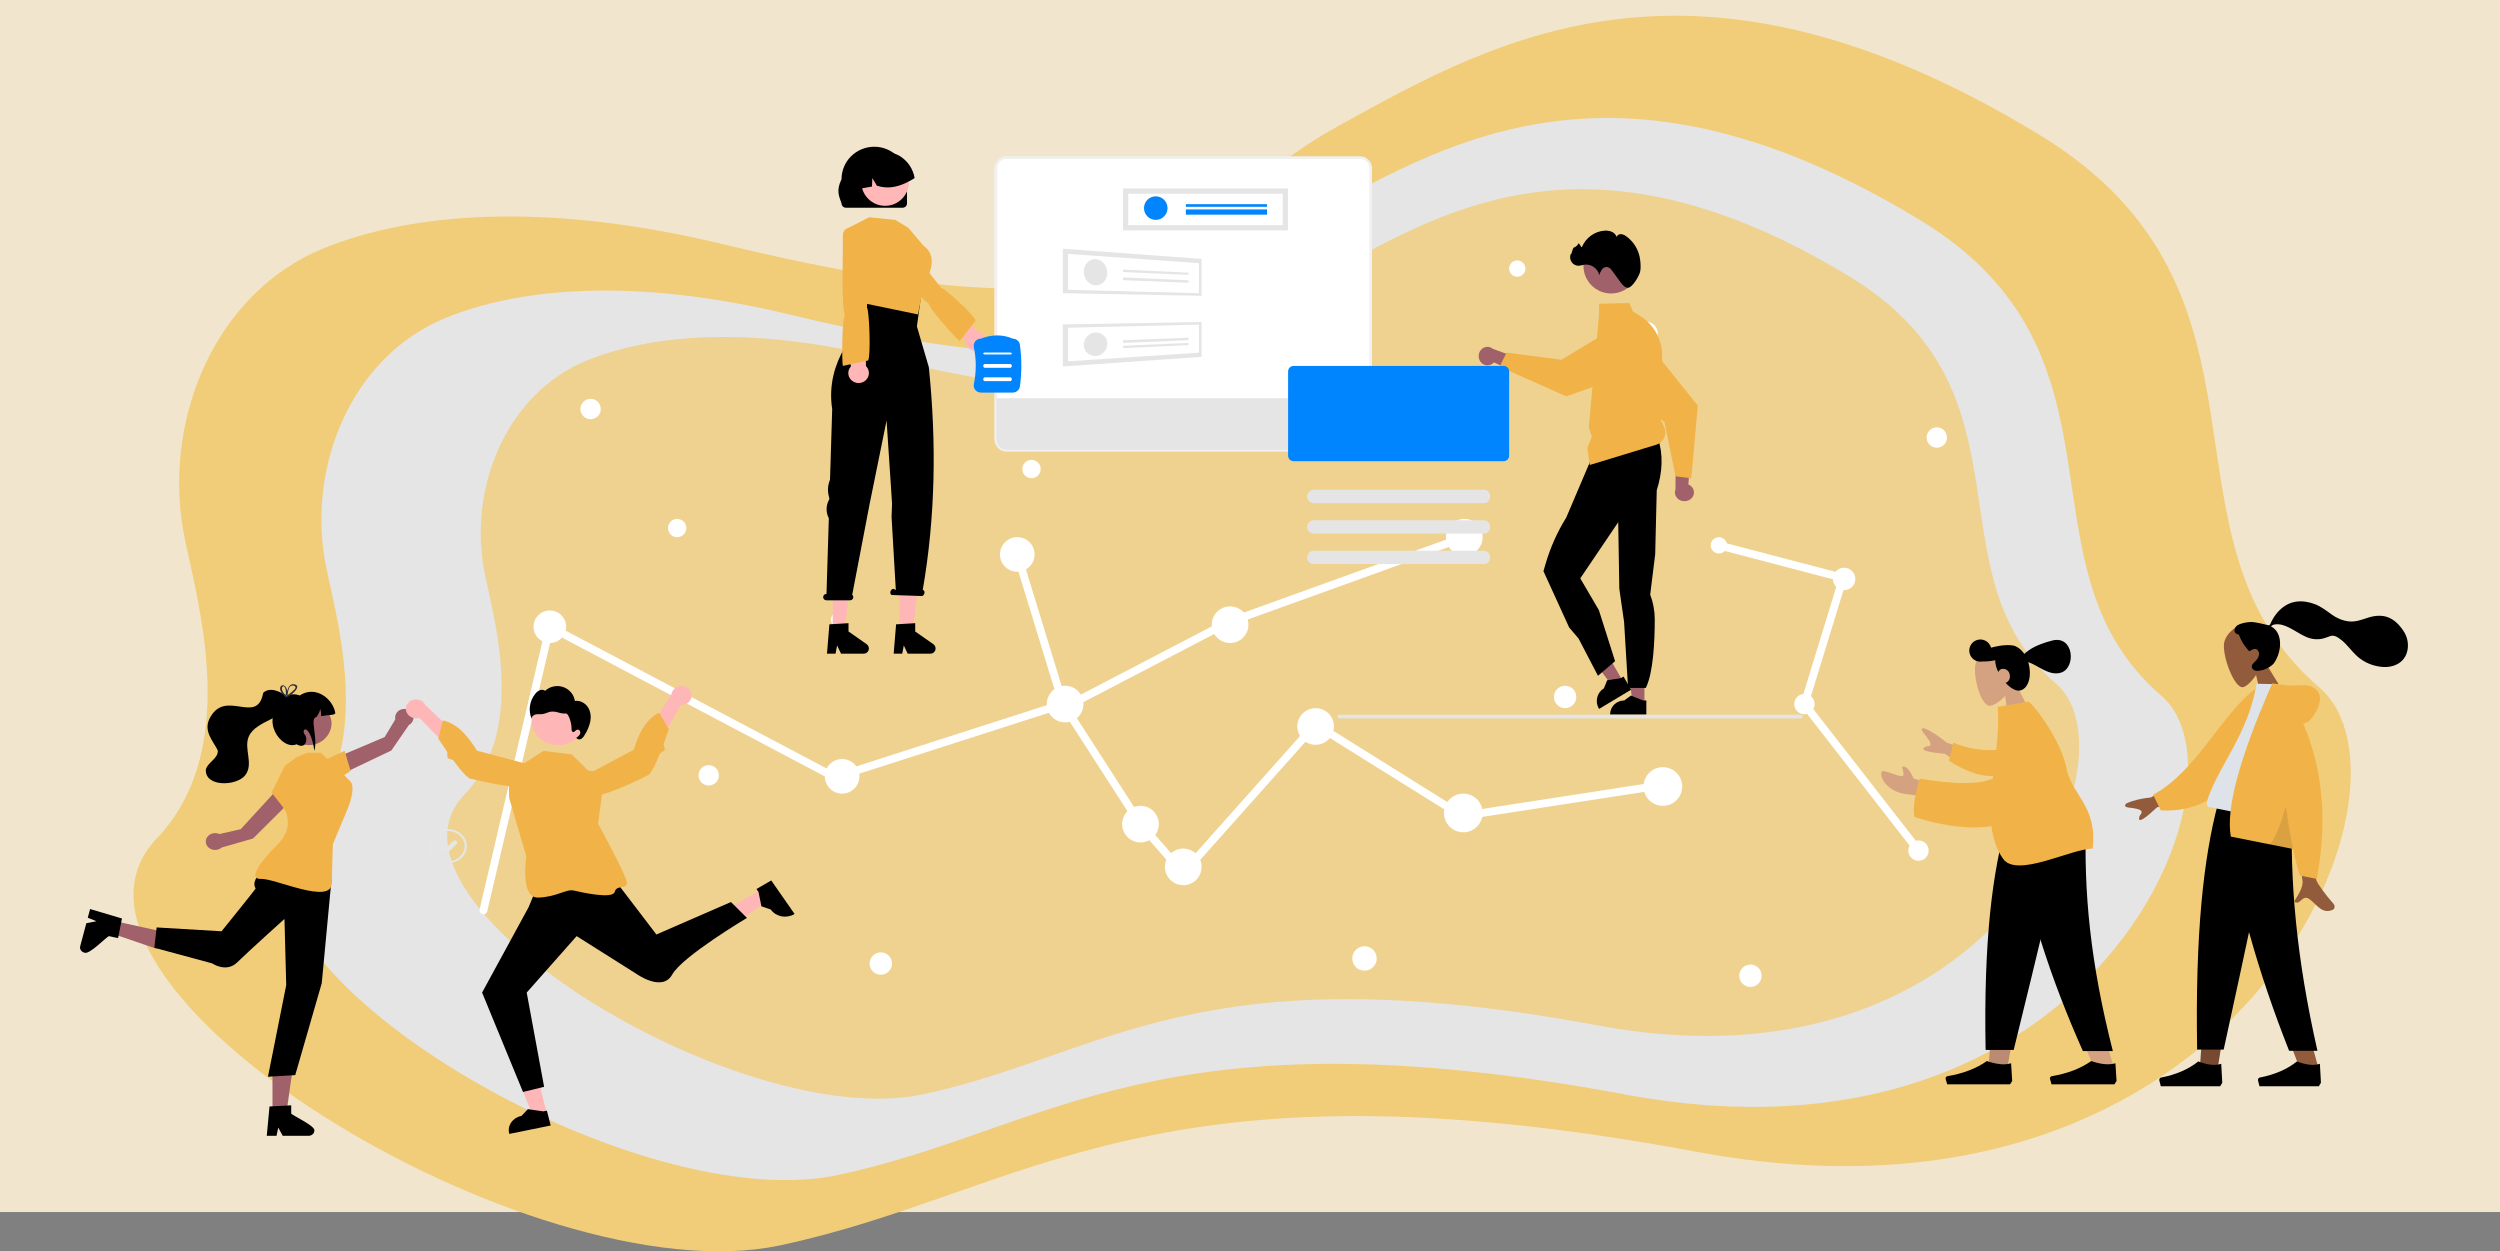 <svg width="955" height="478" viewBox="0 0 955 478" fill="none" xmlns="http://www.w3.org/2000/svg">
<rect x="0" y="0" width="955" height="478" fill="#808080" stroke="none"/>
<rect width="955" height="463" fill="#F1E6CD"/>
<g clip-path="url(#clip0_976_470)">
<path d="M70.784 206.77C61.176 162.18 81.396 112.001 123.688 94.829C156.994 81.303 207.952 76.818 276.174 93.275C456.669 136.807 441.109 87.056 511.128 48.188C572.761 13.984 648.055 -27.994 778.757 51.297C877.874 111.426 819.213 205.215 886.12 262.74C929.151 299.735 856.557 478.847 648.055 439.979C439.553 401.111 392.321 455.643 297.958 475.738C203.043 495.949 7.051 375.707 59.892 320.265C91.012 287.616 76.829 234.802 70.784 206.77Z" fill="#F1CD79"/>
<path d="M124.8 217.653C116.538 179.321 133.918 136.193 170.274 121.431C198.904 109.77 242.705 105.953 301.35 120.094C456.497 157.516 443.124 114.745 503.309 81.334C556.283 51.927 621.004 15.849 733.354 84.008C818.552 135.695 768.13 216.308 825.639 265.756C862.625 297.558 800.23 451.546 621.027 418.12C441.824 384.693 401.205 431.584 320.092 448.857C238.488 466.223 70.006 362.865 115.441 315.212C142.188 287.142 129.99 241.751 124.8 217.653Z" fill="#E5E5E5"/>
<path d="M185.375 220.063C178.303 187.242 193.155 150.31 224.313 137.662C248.828 127.704 286.335 124.408 336.554 136.519C469.404 168.562 457.921 131.941 509.494 103.334C554.859 78.155 610.275 47.263 706.482 105.619C779.434 149.875 736.256 218.912 785.502 261.248C817.174 288.455 763.719 420.312 610.275 391.705C456.832 363.098 422.048 403.233 352.589 418.026C282.725 432.913 138.47 344.402 177.369 303.598C200.266 279.57 189.817 240.694 185.375 220.063Z" fill="#F1CD79" fill-opacity="0.8"/>
<path d="M210.045 245.638C213.482 245.638 216.269 242.854 216.269 239.419C216.269 235.985 213.482 233.2 210.045 233.2C206.608 233.2 203.821 235.985 203.821 239.419C203.821 242.854 206.608 245.638 210.045 245.638Z" fill="white"/>
<path d="M258.669 205.215C260.603 205.215 262.17 203.649 262.17 201.717C262.17 199.785 260.603 198.219 258.669 198.219C256.736 198.219 255.168 199.785 255.168 201.717C255.168 203.649 256.736 205.215 258.669 205.215Z" fill="white"/>
<path d="M270.728 300.054C272.877 300.054 274.618 298.313 274.618 296.167C274.618 294.02 272.877 292.28 270.728 292.28C268.58 292.28 266.838 294.02 266.838 296.167C266.838 298.313 268.58 300.054 270.728 300.054Z" fill="white"/>
<path d="M237.664 354.469C240.027 354.469 241.943 352.555 241.943 350.194C241.943 347.832 240.027 345.918 237.664 345.918C235.3 345.918 233.385 347.832 233.385 350.194C233.385 352.555 235.3 354.469 237.664 354.469Z" fill="white"/>
<path d="M336.469 372.348C338.832 372.348 340.748 370.434 340.748 368.073C340.748 365.712 338.832 363.797 336.469 363.797C334.105 363.797 332.19 365.712 332.19 368.073C332.19 370.434 334.105 372.348 336.469 372.348Z" fill="white"/>
<path d="M521.242 370.794C523.82 370.794 525.91 368.705 525.91 366.13C525.91 363.554 523.82 361.465 521.242 361.465C518.664 361.465 516.574 363.554 516.574 366.13C516.574 368.705 518.664 370.794 521.242 370.794Z" fill="white"/>
<path d="M597.874 270.514C600.237 270.514 602.153 268.6 602.153 266.238C602.153 263.877 600.237 261.963 597.874 261.963C595.511 261.963 593.595 263.877 593.595 266.238C593.595 268.6 595.511 270.514 597.874 270.514Z" fill="white"/>
<path d="M656.612 211.434C658.331 211.434 659.724 210.042 659.724 208.325C659.724 206.607 658.331 205.215 656.612 205.215C654.894 205.215 653.5 206.607 653.5 208.325C653.5 210.042 654.894 211.434 656.612 211.434Z" fill="white"/>
<path d="M704.459 225.427C706.822 225.427 708.738 223.512 708.738 221.151C708.738 218.79 706.822 216.876 704.459 216.876C702.096 216.876 700.18 218.79 700.18 221.151C700.18 223.512 702.096 225.427 704.459 225.427Z" fill="white"/>
<path d="M739.858 171.011C742.006 171.011 743.748 169.271 743.748 167.124C743.748 164.978 742.006 163.237 739.858 163.237C737.709 163.237 735.968 164.978 735.968 167.124C735.968 169.271 737.709 171.011 739.858 171.011Z" fill="white"/>
<path d="M732.856 328.816C735.004 328.816 736.746 327.076 736.746 324.929C736.746 322.783 735.004 321.042 732.856 321.042C730.707 321.042 728.966 322.783 728.966 324.929C728.966 327.076 730.707 328.816 732.856 328.816Z" fill="white"/>
<path d="M668.671 377.013C671.034 377.013 672.95 375.098 672.95 372.737C672.95 370.376 671.034 368.462 668.671 368.462C666.308 368.462 664.392 370.376 664.392 372.737C664.392 375.098 666.308 377.013 668.671 377.013Z" fill="white"/>
<path d="M435.663 321.82C439.53 321.82 442.665 318.687 442.665 314.823C442.665 310.96 439.53 307.827 435.663 307.827C431.796 307.827 428.661 310.96 428.661 314.823C428.661 318.687 431.796 321.82 435.663 321.82Z" fill="white"/>
<path d="M469.894 245.638C473.761 245.638 476.896 242.506 476.896 238.642C476.896 234.778 473.761 231.646 469.894 231.646C466.027 231.646 462.892 234.778 462.892 238.642C462.892 242.506 466.027 245.638 469.894 245.638Z" fill="white"/>
<path d="M559.363 212.211C563.23 212.211 566.365 209.079 566.365 205.215C566.365 201.351 563.23 198.219 559.363 198.219C555.496 198.219 552.361 201.351 552.361 205.215C552.361 209.079 555.496 212.211 559.363 212.211Z" fill="white"/>
<path d="M558.974 317.933C563.056 317.933 566.365 314.627 566.365 310.548C566.365 306.469 563.056 303.163 558.974 303.163C554.893 303.163 551.583 306.469 551.583 310.548C551.583 314.627 554.893 317.933 558.974 317.933Z" fill="white"/>
<path d="M635.218 307.827C639.3 307.827 642.609 304.521 642.609 300.442C642.609 296.364 639.3 293.057 635.218 293.057C631.136 293.057 627.827 296.364 627.827 300.442C627.827 304.521 631.136 307.827 635.218 307.827Z" fill="white"/>
<path d="M406.877 275.955C410.744 275.955 413.879 272.823 413.879 268.959C413.879 265.095 410.744 261.963 406.877 261.963C403.01 261.963 399.875 265.095 399.875 268.959C399.875 272.823 403.01 275.955 406.877 275.955Z" fill="white"/>
<path d="M452 338.144C455.868 338.144 459.002 335.012 459.002 331.148C459.002 327.284 455.868 324.152 452 324.152C448.133 324.152 444.999 327.284 444.999 331.148C444.999 335.012 448.133 338.144 452 338.144Z" fill="white"/>
<path d="M502.57 284.506C506.437 284.506 509.572 281.374 509.572 277.51C509.572 273.646 506.437 270.514 502.57 270.514C498.703 270.514 495.568 273.646 495.568 277.51C495.568 281.374 498.703 284.506 502.57 284.506Z" fill="white"/>
<path d="M321.687 303.163C325.339 303.163 328.3 300.205 328.3 296.555C328.3 292.906 325.339 289.948 321.687 289.948C318.035 289.948 315.074 292.906 315.074 296.555C315.074 300.205 318.035 303.163 321.687 303.163Z" fill="white"/>
<path d="M388.602 218.407C392.254 218.407 395.215 215.449 395.215 211.799C395.215 208.15 392.254 205.192 388.602 205.192C384.95 205.192 381.989 208.15 381.989 211.799C381.989 215.449 384.95 218.407 388.602 218.407Z" fill="white"/>
<path d="M184.659 347.776L210.045 239.419L318.964 296.944L406.099 268.959L435.663 314.824L452 333.48L502.57 276.733L558.585 311.714L634.051 300.054" stroke="white" stroke-width="3" stroke-linecap="round" stroke-linejoin="round"/>
<path d="M409.11 268.99L468.945 237.826L559.363 205.215" stroke="white" stroke-width="3" stroke-miterlimit="10"/>
<path d="M325.577 167.124C327.51 167.124 329.078 165.558 329.078 163.626C329.078 161.694 327.51 160.128 325.577 160.128C323.643 160.128 322.076 161.694 322.076 163.626C322.076 165.558 323.643 167.124 325.577 167.124Z" fill="white"/>
<path d="M579.591 105.713C581.31 105.713 582.703 104.32 582.703 102.603C582.703 100.886 581.31 99.494 579.591 99.494C577.873 99.494 576.479 100.886 576.479 102.603C576.479 104.32 577.873 105.713 579.591 105.713Z" fill="white"/>
<path d="M394.04 182.672C395.974 182.672 397.541 181.105 397.541 179.173C397.541 177.241 395.974 175.675 394.04 175.675C392.107 175.675 390.539 177.241 390.539 179.173C390.539 181.105 392.107 182.672 394.04 182.672Z" fill="white"/>
<path d="M504.126 160.128C505.845 160.128 507.238 158.736 507.238 157.019C507.238 155.301 505.845 153.909 504.126 153.909C502.407 153.909 501.014 155.301 501.014 157.019C501.014 158.736 502.407 160.128 504.126 160.128Z" fill="white"/>
<path d="M320.131 239.419C321.635 239.419 322.854 238.201 322.854 236.698C322.854 235.196 321.635 233.978 320.131 233.978C318.627 233.978 317.408 235.196 317.408 236.698C317.408 238.201 318.627 239.419 320.131 239.419Z" fill="white"/>
<path d="M628.605 132.143C631.183 132.143 633.273 130.055 633.273 127.479C633.273 124.903 631.183 122.815 628.605 122.815C626.027 122.815 623.937 124.903 623.937 127.479C623.937 130.055 626.027 132.143 628.605 132.143Z" fill="white"/>
<path d="M539.914 173.343C541.632 173.343 543.026 171.951 543.026 170.234C543.026 168.516 541.632 167.124 539.914 167.124C538.195 167.124 536.802 168.516 536.802 170.234C536.802 171.951 538.195 173.343 539.914 173.343Z" fill="white"/>
<path d="M225.605 160.128C227.753 160.128 229.495 158.388 229.495 156.241C229.495 154.095 227.753 152.354 225.605 152.354C223.456 152.354 221.715 154.095 221.715 156.241C221.715 158.388 223.456 160.128 225.605 160.128Z" fill="white"/>
<path d="M689.288 272.846C691.436 272.846 693.178 271.106 693.178 268.959C693.178 266.812 691.436 265.072 689.288 265.072C687.14 265.072 685.398 266.812 685.398 268.959C685.398 271.106 687.14 272.846 689.288 272.846Z" fill="white"/>
<path d="M732.856 324.929L689.288 268.959L704.07 220.762L656.612 208.325" stroke="white" stroke-width="3" stroke-miterlimit="10"/>
<path d="M388.602 211.799L406.099 268.959" stroke="white" stroke-width="3" stroke-linecap="round" stroke-linejoin="round"/>
</g>
<path d="M208.906 425.506L203.648 426.601L196.532 408.561L204.292 406.945L208.906 425.506Z" fill="#FFB6B6"/>
<path d="M210.362 429.942L194.551 433.153L194.506 432.974C194.134 431.517 194.427 429.988 195.318 428.724C196.209 427.459 197.627 426.563 199.259 426.231L201.649 423.689L207.536 424.55L208.916 424.27L210.362 429.942Z" fill="black"/>
<path d="M290.564 339.97L293.342 343.865L277.789 355.258L273.689 349.509L290.564 339.97Z" fill="#FFB6B6"/>
<path d="M294.617 336.33L303.533 349.139L303.355 349.242C301.906 350.081 300.15 350.361 298.475 350.02C296.799 349.679 295.341 348.745 294.42 347.422L290.846 346.21L289.753 340.717L288.975 339.599L294.617 336.33Z" fill="black"/>
<path d="M129.349 296.291L128.11 289.54L146.952 281.544L151.021 274.773C150.89 274.179 150.936 273.562 151.154 272.991C151.372 272.42 151.754 271.917 152.257 271.537C152.761 271.157 153.366 270.915 154.006 270.838C154.647 270.761 155.298 270.852 155.887 271.101C156.476 271.349 156.98 271.746 157.344 272.247C157.708 272.749 157.917 273.335 157.949 273.941C157.981 274.547 157.834 275.149 157.524 275.682C157.215 276.214 156.755 276.656 156.195 276.958L149.501 286.684L129.349 296.291Z" fill="#A0616A"/>
<path d="M123.014 290.77L131.648 286.827L133.933 294.5L127.936 298.475L123.014 290.77Z" fill="#F1B348"/>
<path d="M104.09 424.417L109.515 424.416L112.096 406.217L104.089 406.217L104.09 424.417Z" fill="#A0616A"/>
<path d="M111.245 425.408V422.233L109.866 422.308L104.251 422.605L102.952 422.676L101.959 433.31L101.905 433.88H105.631L105.75 433.314L106.291 430.741L107.688 433.314L107.994 433.88H117.87C118.458 433.877 119.02 433.667 119.436 433.296C119.851 432.924 120.085 432.422 120.088 431.897C120.504 430.159 112.291 426.402 111.245 425.408Z" fill="black"/>
<path d="M42.683 351.618L41.49 356.167L60.111 362.538L61.871 355.824L42.683 351.618Z" fill="#A0616A"/>
<path d="M41.591 357.6L45.11 358.36L45.353 357.113L46.356 352.039L46.585 350.864L35.037 347.434L34.418 347.25L33.534 350.569L34.133 350.812L36.856 351.91L33.673 352.539L32.974 352.676L30.631 361.476C30.495 362.001 30.595 362.552 30.908 363.011C31.221 363.47 31.722 363.799 32.303 363.927C34.13 364.714 40.242 358.295 41.591 357.6Z" fill="black"/>
<path d="M112.096 304.948L105.373 302.115L91.965 316.741L83.799 318.603C83.213 318.334 82.556 318.216 81.901 318.263C81.245 318.309 80.617 318.517 80.085 318.865C79.553 319.213 79.138 319.687 78.885 320.235C78.633 320.782 78.554 321.381 78.656 321.967C78.758 322.552 79.038 323.101 79.464 323.552C79.89 324.003 80.447 324.339 81.071 324.523C81.696 324.707 82.365 324.732 83.005 324.595C83.644 324.458 84.23 324.164 84.695 323.746L96.654 320.32L112.096 304.948Z" fill="#A0616A"/>
<path d="M171.056 329.778C169.616 329.778 168.209 329.394 167.012 328.674C165.815 327.954 164.882 326.931 164.331 325.734C163.78 324.537 163.636 323.219 163.917 321.948C164.197 320.677 164.891 319.51 165.909 318.594C166.927 317.677 168.224 317.053 169.636 316.8C171.048 316.548 172.511 316.677 173.841 317.173C175.171 317.669 176.308 318.509 177.108 319.586C177.908 320.664 178.335 321.931 178.335 323.226C178.332 324.964 177.565 326.629 176.2 327.857C174.836 329.085 172.985 329.776 171.056 329.778ZM171.056 317.426C169.781 317.426 168.535 317.767 167.476 318.404C166.416 319.041 165.59 319.947 165.102 321.007C164.615 322.067 164.487 323.233 164.736 324.358C164.984 325.483 165.598 326.517 166.499 327.328C167.4 328.139 168.549 328.691 169.799 328.915C171.049 329.139 172.344 329.024 173.522 328.585C174.699 328.146 175.705 327.403 176.413 326.449C177.121 325.495 177.499 324.374 177.499 323.226C177.497 321.689 176.818 320.214 175.61 319.127C174.402 318.04 172.764 317.428 171.056 317.426Z" fill="#E6E6E6"/>
<path d="M170.188 326.138C170.173 326.138 170.158 326.138 170.144 326.137C170.015 326.132 169.888 326.101 169.774 326.047C169.659 325.993 169.558 325.918 169.479 325.825L168.333 324.495C168.261 324.411 168.207 324.315 168.176 324.212C168.145 324.109 168.136 324.002 168.151 323.897C168.166 323.791 168.203 323.689 168.261 323.596C168.32 323.504 168.397 323.423 168.49 323.357L168.532 323.328C168.625 323.263 168.731 323.215 168.845 323.186C168.958 323.158 169.077 323.15 169.194 323.164C169.311 323.177 169.424 323.211 169.526 323.263C169.629 323.316 169.719 323.386 169.791 323.47C169.849 323.538 169.922 323.593 170.006 323.632C170.089 323.671 170.181 323.693 170.275 323.698C170.369 323.702 170.463 323.687 170.551 323.656C170.638 323.624 170.717 323.576 170.782 323.514L173.108 321.295C173.272 321.139 173.498 321.049 173.735 321.043C173.973 321.037 174.204 321.117 174.377 321.264L174.415 321.297C174.5 321.37 174.569 321.458 174.617 321.555C174.665 321.652 174.692 321.757 174.695 321.863C174.698 321.97 174.678 322.076 174.636 322.175C174.594 322.274 174.53 322.365 174.449 322.443L170.839 325.885C170.755 325.965 170.654 326.029 170.542 326.072C170.43 326.116 170.309 326.138 170.188 326.138Z" fill="#E6E6E6"/>
<path d="M166.918 306.234C165.736 307.268 164.526 304.807 165.731 303.819C166.913 302.786 168.122 305.246 166.918 306.234Z" fill="#E6E6E6"/>
<path d="M105.684 328.322C105.684 328.322 94.773 334.966 97.658 339.38C97.758 339.532 84.625 355.75 84.625 355.75L59.833 354.278L58.96 362.037L81.031 368.014C81.031 368.014 86.43 371.723 90.602 367.636C94.773 363.55 108.667 351.035 108.667 351.035L109.337 376.301L102.362 411.313L112.776 410.696L122.913 375.57L126.654 335.782L105.684 328.322Z" fill="black"/>
<path d="M113.37 289.227L108.868 292.442L103.738 302.763L108.671 309.078C108.671 309.078 112.821 315.857 106.179 322.421C99.536 328.986 94.435 335.998 99.752 335.747C105.069 335.497 126.602 345.82 126.744 337.363C126.886 328.905 127.172 322.421 127.172 322.421L132.818 308.925C132.818 308.925 136.182 300.874 133.82 298.464C131.459 296.054 128.297 292.975 128.297 292.975L122.547 287.555H117.355L113.37 289.227Z" fill="#F1B348"/>
<path d="M122.117 269.656C132.115 274.828 123.907 288.473 113.722 283.614C103.723 278.443 111.932 264.797 122.117 269.656Z" fill="#A0616A"/>
<path d="M128.11 272.478C127.357 273.356 125.784 272.945 122.703 273.571C122.71 272.635 122.589 271.702 122.344 270.792C122.115 271.918 121.612 272.986 120.873 273.92C118.198 274.186 121.477 281.471 120.107 286.827C118.342 275.527 114.631 278.487 116.506 280.729C117.706 282.164 116.906 286.468 113.305 284.316C107.363 286.848 98.9 274.272 108.28 268.374C108.112 265.186 112.069 264.683 114.505 265.663C120.418 261.714 127.174 266.774 128.11 272.478Z" fill="black"/>
<path d="M100.529 264.685C98.199 277.507 85.709 262.327 79.837 274.945C77.99 279.514 81.158 282.783 83.162 286.576C83.619 289.693 79.088 291.275 78.614 294.144C78.482 300.722 90.34 300.319 93.655 296.169C97.061 291.825 92.993 285.996 95.041 281.333C97.918 274.858 109.621 274.81 110.64 267.278C108.666 264.762 103.357 261.88 100.529 264.685Z" fill="black"/>
<path d="M109.886 265.205C109.806 265.233 109.725 265.26 109.653 265.291H109.649C109.582 265.319 109.514 265.346 109.446 265.377C109.438 265.38 109.434 265.384 109.425 265.387C109.336 265.319 109.248 265.25 109.155 265.181C109.131 265.293 109.136 265.408 109.171 265.518L109.184 265.559C109.269 265.631 109.357 265.7 109.451 265.772C109.535 265.72 109.615 265.665 109.7 265.614C109.751 265.58 109.801 265.545 109.856 265.511C109.865 265.422 109.877 265.319 109.89 265.205L109.886 265.205ZM112.431 261.388C110.545 261.038 109.937 263.039 109.755 264.004C109.07 260.502 106.221 261.604 107.206 263.994C107.52 264.701 108.014 265.347 108.656 265.888C108.745 265.971 108.842 266.053 108.943 266.136C108.829 266.616 109.404 266.493 110.182 266.05C110.756 265.718 111.287 265.34 111.767 264.92C113.319 263.599 114.528 261.831 112.431 261.388ZM112.49 263.359C111.908 263.968 111.256 264.53 110.541 265.037C110.317 265.202 110.089 265.36 109.856 265.511C109.852 265.542 109.852 265.569 109.848 265.593C109.832 265.627 109.812 265.659 109.789 265.689C109.552 266.036 109.286 265.847 109.184 265.559C109.176 265.549 109.163 265.538 109.155 265.528C108.817 265.245 108.523 264.929 108.279 264.587C106.533 262.13 109.345 260.458 109.205 265.047C109.18 265.09 109.162 265.135 109.155 265.181C109.131 265.293 109.136 265.408 109.171 265.518L109.184 265.559C109.269 265.631 109.357 265.7 109.451 265.772C109.535 265.72 109.615 265.665 109.7 265.614C109.751 265.58 109.801 265.545 109.856 265.511C109.865 265.422 109.877 265.319 109.89 265.205V265.202C110 264.282 110.3 262.627 110.854 262.178C112.072 261.419 113.648 262.239 112.49 263.359ZM109.886 265.205C109.806 265.233 109.725 265.26 109.653 265.291H109.649C109.582 265.319 109.514 265.346 109.446 265.377C109.438 265.38 109.434 265.384 109.425 265.387C109.336 265.319 109.248 265.25 109.155 265.181C109.131 265.293 109.136 265.408 109.171 265.518L109.184 265.559C109.269 265.631 109.357 265.7 109.451 265.772C109.535 265.72 109.615 265.665 109.7 265.614C109.751 265.58 109.801 265.545 109.856 265.511C109.865 265.422 109.877 265.319 109.89 265.205L109.886 265.205Z" fill="#2F2E41"/>
<path d="M205.733 337.322L201.942 346.522L184.158 379.164L199.785 417.137L207.85 415.156L201.202 379.164L220.274 357.603L242.922 371.896C242.922 371.896 252.967 379.193 256.788 372.276C260.609 365.358 285.335 350.646 285.335 350.646L279.218 344.574L250.745 356.973L231.092 331.234L205.733 337.322Z" fill="black"/>
<path d="M224.745 294.425L218.435 288.195L207.611 286.827L194.348 295.359L194.482 304.802L201.038 327.054C201.038 327.054 198.541 343.041 205.516 342.881C212.491 342.721 216.293 339.525 219.134 340.176C221.975 340.826 234.052 343.594 234.817 340.695C235.583 337.795 239.651 339.871 239.472 337.128C239.294 334.385 228.459 314.611 228.459 314.611L231.153 294.836L224.745 294.425Z" fill="#F1B348"/>
<path d="M264.207 265.339C264.263 265.86 264.196 266.386 264.009 266.88C263.823 267.374 263.521 267.824 263.127 268.199C262.732 268.573 262.253 268.863 261.725 269.048C261.196 269.232 260.63 269.307 260.066 269.267L245.557 294.835L241.662 289.294L256.492 265.164C256.627 264.292 257.103 263.495 257.83 262.926C258.556 262.357 259.483 262.055 260.434 262.077C261.385 262.098 262.294 262.442 262.989 263.043C263.685 263.645 264.118 264.462 264.207 265.339Z" fill="#FFB6B6"/>
<path d="M219.114 298.619C219.114 298.619 218.535 303.087 224.092 304.194C229.649 305.3 245.043 297.336 247.567 296.12C248.358 295.739 249.43 293.872 250.53 291.487C251.024 290.416 251.524 289.241 252.006 288.049C252.285 287.359 253.621 287.171 253.884 286.486C254.146 285.806 253.334 284.63 253.571 283.989C254.695 280.945 255.492 278.531 255.492 278.531L251.809 272.267C246.658 274.733 244.016 280.163 242.073 286.42L219.114 298.619Z" fill="#F1B348"/>
<path d="M155.091 271.341C155.177 271.858 155.385 272.352 155.7 272.786C156.014 273.221 156.428 273.587 156.912 273.858C157.396 274.129 157.939 274.298 158.501 274.355C159.064 274.411 159.633 274.352 160.168 274.183L181.152 295.563L183.43 289.298L162.524 269.383C162.157 268.57 161.48 267.91 160.622 267.528C159.764 267.146 158.784 267.068 157.867 267.309C156.951 267.55 156.163 268.094 155.651 268.837C155.139 269.58 154.94 270.471 155.091 271.341Z" fill="#FFB6B6"/>
<path d="M207.15 293.394C207.15 293.394 208.9 297.615 203.955 299.959C199.01 302.304 182.34 298.055 179.631 297.446C178.783 297.255 177.268 295.681 175.587 293.608C174.833 292.678 174.045 291.647 173.269 290.596C172.82 289.988 171.508 290.109 171.076 289.503C170.646 288.9 171.095 287.569 170.698 286.998C168.818 284.29 167.416 282.12 167.416 282.12L169.204 275.179C174.728 276.407 178.683 281.094 182.202 286.745L207.15 293.394Z" fill="#F1B348"/>
<path d="M213.274 284.643C218.902 284.643 223.464 280.406 223.464 275.179C223.464 269.953 218.902 265.715 213.274 265.715C207.646 265.715 203.083 269.953 203.083 275.179C203.083 280.406 207.646 284.643 213.274 284.643Z" fill="#FFB6B6"/>
<path d="M224.57 270.127C223.512 268.525 221.528 267.457 219.603 267.757C219.424 266.555 218.912 265.424 218.122 264.487C217.331 263.551 216.294 262.844 215.122 262.445C213.95 262.045 212.688 261.968 211.475 262.222C210.261 262.476 209.142 263.051 208.239 263.884C207.942 263.68 207.596 263.554 207.235 263.518C206.874 263.483 206.509 263.539 206.177 263.682C205.514 263.977 204.938 264.43 204.501 264.999C203.397 266.347 202.687 267.963 202.446 269.675C202.206 271.387 202.444 273.13 203.135 274.72C202.9 273.883 203.757 273.096 204.622 272.908C205.488 272.72 206.396 272.898 207.274 272.776C208.399 272.619 209.41 271.98 210.537 271.836C211.493 271.775 212.451 271.896 213.36 272.191C214.269 272.487 215.226 272.612 216.182 272.562C217.13 272.452 218.352 275.971 218.335 278.449C218.332 278.919 218.431 279.522 218.9 279.622C219.477 279.744 219.812 278.964 220.361 278.752C220.615 278.68 220.886 278.708 221.119 278.83C221.351 278.951 221.527 279.155 221.608 279.401C221.678 279.65 221.685 279.912 221.63 280.165C221.575 280.418 221.459 280.654 221.292 280.854C220.954 281.251 220.553 281.591 220.104 281.863L220.331 282.047C220.546 282.269 220.833 282.411 221.143 282.449C221.453 282.487 221.767 282.418 222.031 282.254C222.55 281.91 222.97 281.441 223.251 280.893C224.312 279.287 225.07 277.508 225.49 275.641C225.845 273.765 225.628 271.729 224.57 270.127Z" fill="black"/>
<path d="M628.174 269.355H623.735L621.623 252.612H628.175L628.174 269.355Z" fill="#A0616A"/>
<path d="M627.694 267.58L623.118 265.769L622.983 265.715L620.456 267.58C619.069 267.58 617.735 268.101 616.734 269.035C615.732 269.97 615.139 271.245 615.079 272.594C615.072 272.668 615.072 272.746 615.072 272.823V272.995H628.902V267.58L627.694 267.58Z" fill="black"/>
<path d="M620.168 260.587L616.475 262.803L606.338 249.33L611.787 246.06L620.168 260.587Z" fill="#A0616A"/>
<path d="M622.567 262.569L622.051 261.673L620.184 258.436L619.213 259.02L619.114 259.078L614.092 259.833L613.942 259.855L612.704 262.929C612.078 263.304 611.531 263.802 611.093 264.394C610.655 264.986 610.336 265.659 610.154 266.377C609.972 267.094 609.93 267.842 610.031 268.576C610.131 269.31 610.373 270.016 610.741 270.655L610.834 270.811L623.079 263.458L622.567 262.569Z" fill="black"/>
<path d="M633.355 167.437C635.354 173.541 635.143 180.166 632.875 187.276L632.283 211.72L630.381 227.139C631.528 230.16 632.116 233.369 632.117 236.606C632.108 245.089 631.545 257.142 628.688 262.803H621.927L620.401 237.59L618.58 224.913L618.356 211.329L618.16 199.481L610.809 210.363L603.666 220.937L610.766 233.061L616.96 252.57L610.422 258.145L603.004 243.909L599.409 239.681L589.596 218.175L590.478 215.181C592.294 209.014 594.932 203.127 598.318 197.682L608.079 174.748L633.355 167.437Z" fill="black"/>
<path d="M519.994 171.805H384.053C382.969 171.804 381.929 171.375 381.162 170.613C380.395 169.851 379.963 168.817 379.962 167.74V64.488C379.963 63.41 380.395 62.377 381.162 61.615C381.929 60.853 382.969 60.424 384.053 60.423H519.994C521.079 60.424 522.119 60.853 522.886 61.615C523.653 62.377 524.084 63.41 524.085 64.488V167.74C524.084 168.817 523.653 169.851 522.886 170.613C522.119 171.375 521.079 171.804 519.994 171.805Z" fill="white"/>
<path d="M519.519 172.533H384.528C383.318 172.532 382.157 172.048 381.301 171.188C380.445 170.328 379.963 169.162 379.962 167.945V64.282C379.963 63.066 380.445 61.9 381.301 61.04C382.157 60.18 383.318 59.696 384.528 59.695H519.519C520.729 59.696 521.89 60.18 522.746 61.04C523.602 61.9 524.084 63.066 524.085 64.282V167.945C524.084 169.162 523.602 170.328 522.746 171.188C521.89 172.048 520.73 172.532 519.519 172.533ZM384.528 60.707C383.585 60.708 382.68 61.085 382.013 61.755C381.346 62.426 380.97 63.334 380.969 64.282V167.945C380.97 168.893 381.346 169.802 382.013 170.473C382.68 171.143 383.585 171.52 384.528 171.521H519.519C520.462 171.52 521.367 171.143 522.034 170.473C522.702 169.802 523.077 168.893 523.078 167.945V64.282C523.077 63.334 522.702 62.426 522.034 61.755C521.367 61.085 520.462 60.708 519.519 60.707H384.528Z" fill="#F0F0F0"/>
<path d="M380.69 152.149V167.991C380.691 169.002 381.087 169.971 381.791 170.686C382.495 171.401 383.45 171.804 384.445 171.805H519.602C520.597 171.804 521.552 171.401 522.256 170.686C522.96 169.971 523.356 169.002 523.357 167.991V152.149H380.69Z" fill="#E5E5E5"/>
<path d="M565.547 138.181C565.844 138.59 566.222 138.926 566.655 139.165C567.088 139.404 567.566 139.54 568.055 139.564C568.544 139.588 569.033 139.5 569.485 139.305C569.938 139.109 570.345 138.813 570.676 138.435L581.589 143.414L580.526 137.023L570.326 133.275C569.684 132.733 568.875 132.456 568.052 132.498C567.229 132.54 566.449 132.897 565.859 133.501C565.27 134.106 564.913 134.917 564.856 135.779C564.798 136.642 565.044 137.496 565.547 138.181Z" fill="#A0616A"/>
<path d="M575.514 134.702L596.463 137.417L618.066 124.4C619.221 123.704 620.511 123.26 621.85 123.099C623.189 122.937 624.547 123.061 625.835 123.462C627.123 123.863 628.311 124.533 629.321 125.427C630.332 126.32 631.141 127.418 631.697 128.647C632.7 130.872 632.814 133.396 632.017 135.703C631.22 138.009 629.571 139.924 627.409 141.054L598.379 151.402L598.325 151.421L572.854 140.073L575.514 134.702Z" fill="#F1B348"/>
<path d="M606.338 171.177L608.069 166.833L606.924 163.099L610.318 125.88L610.819 120.239L610.853 116.034L622.457 115.75L623.715 118.956L626.206 120.45C628.921 122.083 631.159 124.405 632.696 127.182C634.232 129.959 635.012 133.093 634.958 136.269L634.508 160.683L635.666 163.007C635.981 163.638 636.156 164.329 636.179 165.035C636.202 165.74 636.072 166.441 635.8 167.092C635.527 167.742 635.117 168.325 634.598 168.801C634.079 169.278 633.464 169.636 632.794 169.851L607.283 177.629L606.338 171.177Z" fill="#F1B348"/>
<path d="M615.436 112.11C621.265 112.11 625.991 107.384 625.991 101.554C625.991 95.724 621.265 90.998 615.436 90.998C609.607 90.998 604.882 95.724 604.882 101.554C604.882 107.384 609.607 112.11 615.436 112.11Z" fill="#A0616A"/>
<path d="M626.533 103.782C626.849 102.432 626.704 100.533 626.526 99.174C626.298 97.383 625.702 95.659 624.777 94.117C623.852 92.574 622.619 91.246 621.157 90.219C620.597 89.787 619.931 89.517 619.231 89.441C618.881 89.411 618.531 89.494 618.231 89.679C617.93 89.864 617.695 90.14 617.559 90.469C617.383 90.022 617.118 89.617 616.782 89.278C616.446 88.938 616.045 88.673 615.603 88.498C614.717 88.152 613.764 88.022 612.82 88.116C610.989 88.27 609.234 88.924 607.739 90.01C606.245 91.096 605.068 92.573 604.332 94.285C604.05 94.966 603.262 92.449 602.905 93.093C602.576 93.762 602.003 94.274 601.308 94.519C600.608 94.718 600.323 97.652 600.048 96.968C599.834 97.474 599.749 98.026 599.802 98.574C599.855 99.122 600.043 99.647 600.349 100.101C600.655 100.555 601.069 100.923 601.553 101.17C602.036 101.418 602.574 101.537 603.114 101.516C603.822 101.423 604.523 101.287 605.214 101.108C606.482 100.945 607.765 101.26 608.821 101.994C609.877 102.728 610.632 103.829 610.943 105.09C611.136 104.357 611.444 103.66 611.855 103.027C612.064 102.712 612.344 102.452 612.671 102.269C612.999 102.086 613.365 101.985 613.738 101.975C614.095 102.017 614.44 102.132 614.751 102.314C615.063 102.496 615.335 102.741 615.55 103.034C616.015 103.589 616.364 104.237 616.832 104.789C618.207 106.409 620.066 110.187 622.025 109.912C623.571 109.694 626.103 105.624 626.533 103.782Z" fill="black"/>
<path d="M646.488 189.958C646.782 189.554 646.977 189.095 647.057 188.614C647.138 188.133 647.103 187.641 646.956 187.174C646.808 186.707 646.551 186.275 646.202 185.909C645.854 185.543 645.422 185.252 644.938 185.056L645.962 173.261L640.114 176.226L640.038 186.972C639.735 187.743 639.749 188.589 640.078 189.351C640.407 190.112 641.028 190.736 641.823 191.104C642.618 191.472 643.532 191.559 644.392 191.348C645.252 191.136 645.998 190.642 646.488 189.958Z" fill="#A0616A"/>
<path d="M640.075 181.951L635.811 161.234L616.329 145.005C615.287 144.137 614.442 143.06 613.85 141.845C613.258 140.63 612.931 139.303 612.893 137.954C612.854 136.604 613.104 135.262 613.625 134.015C614.147 132.768 614.928 131.645 615.919 130.72C617.712 129.048 620.082 128.12 622.542 128.126C625.003 128.132 627.368 129.071 629.153 130.751L648.519 154.878L648.556 154.923L646.068 182.725L640.075 181.951Z" fill="#F1B348"/>
<path d="M687.985 274.451H511.589C511.509 274.452 511.43 274.433 511.357 274.396C511.284 274.36 511.217 274.306 511.161 274.239C511.104 274.171 511.06 274.091 511.029 274.002C510.999 273.914 510.983 273.819 510.983 273.723C510.983 273.628 510.999 273.533 511.029 273.444C511.06 273.356 511.104 273.275 511.161 273.208C511.217 273.14 511.284 273.087 511.357 273.05C511.43 273.014 511.509 272.995 511.589 272.995H687.985C688.064 272.995 688.143 273.014 688.216 273.05C688.29 273.087 688.356 273.14 688.413 273.208C688.469 273.275 688.513 273.356 688.544 273.444C688.574 273.533 688.59 273.628 688.59 273.723C688.59 273.819 688.574 273.914 688.544 274.002C688.513 274.091 688.469 274.171 688.413 274.239C688.356 274.306 688.29 274.36 688.216 274.396C688.143 274.433 688.064 274.452 687.985 274.451Z" fill="#E5E5E5"/>
<path d="M574.385 176.173H494.166C493.607 176.172 493.071 175.952 492.676 175.561C492.281 175.169 492.059 174.639 492.058 174.085V141.861C492.059 141.308 492.281 140.777 492.676 140.386C493.071 139.994 493.607 139.774 494.166 139.774H574.385C574.944 139.774 575.48 139.994 575.876 140.386C576.271 140.777 576.493 141.308 576.494 141.861V174.085C576.493 174.639 576.271 175.169 575.876 175.561C575.48 175.952 574.944 176.172 574.385 176.173Z" fill="#0085FF"/>
<path d="M566.757 192.188H501.869C501.536 192.189 501.207 192.123 500.9 191.996C500.593 191.868 500.314 191.68 500.079 191.443C499.844 191.207 499.657 190.926 499.53 190.617C499.402 190.307 499.337 189.976 499.337 189.641C499.337 189.306 499.402 188.974 499.53 188.665C499.657 188.356 499.844 188.075 500.079 187.838C500.314 187.601 500.593 187.414 500.9 187.286C501.207 187.158 501.536 187.093 501.869 187.093H566.757C570.018 187.047 570.05 192.235 566.757 192.188Z" fill="#E5E5E5"/>
<path d="M566.757 203.836H501.865C501.195 203.836 500.552 203.568 500.077 203.09C499.603 202.612 499.337 201.964 499.337 201.289C499.337 200.613 499.603 199.965 500.077 199.487C500.552 199.009 501.195 198.741 501.865 198.741H566.757C570.018 198.695 570.05 203.882 566.757 203.836Z" fill="#E5E5E5"/>
<path d="M566.757 215.484H501.869C501.536 215.484 501.207 215.419 500.9 215.291C500.593 215.163 500.314 214.976 500.079 214.739C499.844 214.502 499.657 214.221 499.53 213.912C499.402 213.603 499.337 213.271 499.337 212.936C499.337 212.601 499.402 212.27 499.53 211.961C499.657 211.651 499.844 211.37 500.079 211.134C500.314 210.897 500.593 210.709 500.9 210.582C501.207 210.454 501.536 210.388 501.869 210.389H566.757C570.018 210.343 570.05 215.53 566.757 215.484Z" fill="#E5E5E5"/>
<path d="M373.051 133.916C372.511 133.99 371.962 133.942 371.443 133.775C370.923 133.608 370.446 133.327 370.044 132.95C369.642 132.574 369.325 132.112 369.116 131.596C368.908 131.081 368.812 130.525 368.835 129.967L345.023 105.205L351.67 100.462L372.987 126.294C373.898 126.397 374.741 126.838 375.356 127.535C375.97 128.232 376.314 129.136 376.322 130.076C376.33 131.015 376.002 131.925 375.399 132.633C374.796 133.341 373.96 133.797 373.051 133.916Z" fill="#FFB6B6"/>
<path d="M337.526 94.473C337.526 94.473 335.814 95.518 338.663 98.701C340.943 101.249 350.895 113.499 354.867 116.056C354.433 117.331 365.421 129.532 366.576 130.31L372.683 122.545C372.334 120.318 360.318 109.69 359.49 109.96L355.658 105.107L346.977 90.27L338.75 93.695L337.526 94.473Z" fill="#F1B348"/>
<path d="M318.091 241.692H322.53L324.642 224.22H318.091L318.091 241.692Z" fill="#FFB6B6"/>
<path d="M316.828 238.494L324.132 238.052V241.225L331.077 246.087C331.42 246.327 331.678 246.672 331.814 247.072C331.95 247.471 331.956 247.904 331.832 248.308C331.708 248.711 331.46 249.064 331.124 249.314C330.789 249.565 330.383 249.7 329.966 249.7H321.27L319.771 246.561L319.186 249.7H315.907L316.828 238.494Z" fill="black"/>
<path d="M343.567 241.692H348.499L350.846 224.22H343.567V241.692Z" fill="#FFB6B6"/>
<path d="M342.304 238.494L349.609 238.052V241.225L356.553 246.087C356.896 246.327 357.154 246.672 357.29 247.072C357.426 247.471 357.433 247.904 357.309 248.308C357.184 248.711 356.936 249.064 356.601 249.314C356.265 249.565 355.859 249.7 355.442 249.7H346.746L345.247 246.561L344.662 249.7H341.383L342.304 238.494Z" fill="black"/>
<path d="M315.672 226.882H315.723L316.613 197.995C316.037 196.889 315.744 195.659 315.762 194.413C315.779 193.168 316.106 191.946 316.713 190.857L316.84 190.627L316.51 189.103C316.085 187.145 316.28 185.104 317.067 183.26L317.898 156.314C314.93 137.18 329.073 124.702 329.073 124.702L326.489 113.886L352.076 111.382L350.26 124.702L354.809 140.249C357.816 169.393 357.27 197.793 352.498 225.308L352.628 225.374C353.097 225.535 353.298 226.18 353.077 226.815C352.857 227.451 352.298 227.836 351.83 227.675L340.641 227.288C340.173 227.127 339.972 226.481 340.192 225.846C340.413 225.21 340.971 224.826 341.439 224.987L342.2 225.369L340.578 197.495L340.758 192.403L340.387 186.627L338.672 160.646L332.18 192.595L325.549 227.203C325.732 227.368 325.86 227.584 325.917 227.823C325.974 228.061 325.957 228.312 325.868 228.541C325.779 228.77 325.622 228.966 325.418 229.105C325.214 229.243 324.973 229.317 324.726 229.316H315.672C315.348 229.315 315.038 229.187 314.809 228.959C314.58 228.73 314.451 228.421 314.451 228.099C314.451 227.776 314.58 227.467 314.809 227.239C315.038 227.011 315.348 226.882 315.672 226.882Z" fill="black"/>
<path d="M346.967 87.003L341.979 83.994L332.003 82.99L323.186 87.505L323.274 101.297L328.868 115.602L350.659 120.118L353.202 107.547C353.202 107.547 359.686 98.789 352.703 93.774L346.967 87.003Z" fill="#F1B348"/>
<path d="M325.903 145.745C325.416 145.454 325 145.063 324.686 144.6C324.372 144.136 324.166 143.611 324.083 143.062C324 142.513 324.043 141.953 324.207 141.421C324.372 140.89 324.654 140.4 325.035 139.986L321.73 105.558L330.213 106.194L330.794 139.835C331.469 140.502 331.868 141.386 331.916 142.319C331.964 143.252 331.657 144.17 331.054 144.899C330.451 145.627 329.594 146.116 328.644 146.272C327.695 146.428 326.719 146.241 325.903 145.745Z" fill="#FFB6B6"/>
<path d="M323.707 87.363C323.707 87.363 321.71 87.069 321.942 91.359C322.127 94.794 321.247 115.964 322.751 120.494C321.611 121.2 321.55 138.43 321.966 139.774L331.627 137.705C332.752 135.761 332.011 117.947 331.193 117.623L331.241 111.411L333.377 90.934L325.154 87.549L323.707 87.363Z" fill="#F1B348"/>
<path d="M372.59 148.996C372.326 148.686 372.137 148.323 372.037 147.933C371.937 147.544 371.928 147.138 372.011 146.745C372.986 142.071 372.986 137.257 372.011 132.583C371.928 132.189 371.937 131.783 372.037 131.394C372.137 131.005 372.326 130.641 372.59 130.331C372.843 130.033 373.161 129.792 373.521 129.624C373.881 129.457 374.275 129.367 374.674 129.362C378.967 127.714 383.078 127.713 386.895 129.362C387.554 129.374 388.188 129.611 388.682 130.032C389.176 130.452 389.498 131.029 389.591 131.658C390.34 136.971 390.34 142.357 389.591 147.669C389.497 148.306 389.168 148.889 388.664 149.311C388.16 149.732 387.516 149.965 386.848 149.965H374.716C374.309 149.966 373.907 149.88 373.54 149.712C373.172 149.544 372.847 149.3 372.59 148.996Z" fill="#0085FF"/>
<path d="M376.201 135.406H385.908C386.069 135.405 386.222 135.367 386.336 135.299C386.449 135.23 386.513 135.138 386.513 135.042C386.513 134.945 386.449 134.853 386.336 134.785C386.222 134.716 386.069 134.678 385.908 134.678H376.201C376.04 134.678 375.886 134.716 375.772 134.784C375.658 134.853 375.595 134.945 375.595 135.042C375.595 135.138 375.658 135.231 375.772 135.299C375.886 135.367 376.04 135.406 376.201 135.406Z" fill="white"/>
<path d="M376.2 140.502H385.908C386.069 140.501 386.222 140.424 386.336 140.288C386.449 140.151 386.513 139.966 386.513 139.774C386.513 139.581 386.449 139.396 386.336 139.26C386.222 139.123 386.069 139.046 385.908 139.046H376.2C376.039 139.046 375.885 139.123 375.772 139.26C375.658 139.396 375.595 139.581 375.595 139.774C375.595 139.966 375.658 140.151 375.772 140.288C375.885 140.424 376.039 140.501 376.2 140.502Z" fill="white"/>
<path d="M376.201 145.597H385.906C386.067 145.597 386.222 145.521 386.335 145.384C386.449 145.248 386.513 145.063 386.513 144.869C386.513 144.676 386.449 144.491 386.335 144.355C386.222 144.218 386.067 144.141 385.906 144.141H376.201C376.04 144.141 375.886 144.218 375.772 144.355C375.658 144.491 375.595 144.676 375.595 144.869C375.595 145.063 375.658 145.248 375.772 145.384C375.886 145.521 376.04 145.597 376.201 145.597Z" fill="white"/>
<path d="M346.479 77.689V68.45C346.481 66.824 346.159 65.213 345.532 63.71C344.905 62.206 343.985 60.84 342.824 59.689C341.663 58.538 340.285 57.625 338.767 57.001C337.249 56.378 335.623 56.056 333.98 56.055C332.336 56.054 330.709 56.373 329.191 56.995C327.672 57.617 326.293 58.528 325.13 59.678C323.968 60.828 323.046 62.193 322.417 63.695C321.788 65.198 321.464 66.808 321.464 68.434V68.45C319.26 72.997 320.639 75.158 321.464 77.689C321.465 78.129 321.642 78.552 321.957 78.863C322.272 79.175 322.699 79.35 323.144 79.351H344.799C345.244 79.35 345.671 79.175 345.986 78.863C346.301 78.552 346.478 78.129 346.479 77.689Z" fill="black"/>
<path d="M338.108 78.623C343.133 78.623 347.207 74.549 347.207 69.523C347.207 64.497 343.133 60.423 338.108 60.423C333.083 60.423 329.009 64.497 329.009 69.523C329.009 74.549 333.083 78.623 338.108 78.623Z" fill="#FFB7B7"/>
<path d="M328.562 72.071C328.646 72.058 328.729 72.04 328.812 72.027C330.243 71.773 331.674 71.524 333.101 71.266L333.232 68.035L334.961 70.93C338.904 72.237 342.593 71.498 346.064 69.867C347.209 69.324 348.32 68.712 349.39 68.035C349.099 66.248 348.411 64.549 347.377 63.061C346.344 61.574 344.99 60.336 343.416 59.439C343.285 59.364 343.158 59.299 343.027 59.233L343.025 59.233L343.024 59.232L343.023 59.231L343.022 59.229C342.799 59.124 342.572 59.023 342.344 58.932C340.562 58.236 338.62 58.06 336.742 58.424C334.864 58.787 333.128 59.676 331.735 60.987C328.934 63.658 327.674 68.07 328.562 72.071Z" fill="black"/>
<path d="M492 72H429V88H492V72Z" fill="#E5E5E5"/>
<path d="M431 86H490V74H431V86Z" fill="white"/>
<path d="M441.5 84C443.985 84 446 81.985 446 79.5C446 77.015 443.985 75 441.5 75C439.015 75 437 77.015 437 79.5C437 81.985 439.015 84 441.5 84Z" fill="#0085FF"/>
<path d="M484 78H453V79H484V78Z" fill="#0085FF"/>
<path d="M484 80H453V82H484V80Z" fill="#0085FF"/>
<path d="M406 95L459 98.913V113L406 112.004V95Z" fill="#E5E5E5"/>
<path d="M408 110.715L458 112V100.523L408 97V110.715Z" fill="white"/>
<path d="M418.565 99.008C419.175 99.047 419.769 99.216 420.306 99.505C420.845 99.795 421.323 100.183 421.714 100.649C422.121 101.131 422.44 101.679 422.656 102.268C422.884 102.888 423.001 103.543 423 104.203C423.002 104.852 422.886 105.497 422.656 106.106C422.443 106.672 422.123 107.192 421.714 107.641C421.321 108.073 420.842 108.419 420.306 108.658C419.759 108.9 419.164 109.017 418.565 108.998C417.952 108.979 417.35 108.827 416.804 108.552C416.25 108.273 415.756 107.891 415.351 107.427C414.925 106.941 414.59 106.385 414.363 105.783C414.123 105.148 414 104.476 414 103.798C413.997 103.13 414.121 102.467 414.363 101.843C414.588 101.267 414.923 100.74 415.351 100.29C415.758 99.861 416.254 99.522 416.804 99.295C417.361 99.068 417.963 98.97 418.565 99.008Z" fill="#E5E5E5"/>
<path d="M429 103L454 104.158V105L429 103.92V103Z" fill="#E5E5E5"/>
<path d="M429 106L454 107.063V108L429 107.025V106Z" fill="#E5E5E5"/>
<path d="M406 123.941L459 123V136.304L406 140V123.941Z" fill="#E5E5E5"/>
<path d="M408 138L458 134.711V124L408 125.199V138Z" fill="white"/>
<path d="M414.005 131.476C414.032 130.866 414.183 130.265 414.45 129.703C414.7 129.173 415.057 128.687 415.502 128.269C415.925 127.87 416.432 127.548 416.996 127.322C417.552 127.1 418.158 126.99 418.769 127.001C419.368 127.012 419.956 127.143 420.49 127.385C421.015 127.625 421.478 127.959 421.852 128.364C422.241 128.787 422.539 129.27 422.728 129.789C422.933 130.347 423.023 130.932 422.995 131.518C422.969 132.112 422.827 132.696 422.574 133.246C422.335 133.767 421.995 134.247 421.569 134.663C421.159 135.065 420.667 135.394 420.118 135.631C419.57 135.867 418.97 135.993 418.36 136C417.757 136.006 417.16 135.89 416.615 135.66C416.075 135.43 415.596 135.102 415.208 134.698C414.8 134.273 414.487 133.782 414.287 133.253C414.071 132.681 413.975 132.078 414.005 131.476Z" fill="#E5E5E5"/>
<path d="M429 129.975L454 129V129.937L429 131V129.975Z" fill="#E5E5E5"/>
<path d="M429 132.08L454 131V131.842L429 133V132.08Z" fill="#E5E5E5"/>
<path fill-rule="evenodd" clip-rule="evenodd" d="M864.603 251.862C865.459 248.843 865.572 245.55 864.212 242.508C860.294 233.742 850.003 240.524 849.555 246.005C849.106 251.485 853.666 262.907 856.743 262.512C857.97 262.355 860.029 260.536 861.813 257.849L864.827 270.608L873.713 266.74L864.603 251.862Z" fill="#915B3C"/>
<path fill-rule="evenodd" clip-rule="evenodd" d="M860.631 237.629C861.936 237.749 865.301 238.514 865.912 238.684C866.303 238.792 866.693 239.007 867.056 238.678C867.353 238.409 867.466 237.846 867.647 237.489C867.858 237.073 868.095 236.671 868.332 236.27C869.007 235.13 869.8 234.087 870.732 233.16C872.479 231.419 874.574 230.257 876.855 229.875C879.375 229.454 881.916 229.901 884.187 230.757C886.618 231.673 888.582 233.206 890.662 234.713C892.644 236.149 894.897 237.123 897.387 237.379C899.896 237.637 902.163 236.724 904.614 235.942C907.124 235.14 909.768 234.893 912.123 235.77C914.322 236.589 916.065 238.19 917.479 240.075C918.801 241.839 919.731 243.777 919.821 246.168C919.918 248.741 919.061 251.297 916.929 252.956C913.838 255.361 909.696 255.057 906.492 254.086C904.638 253.524 902.928 252.643 901.392 251.475C899.343 249.918 897.824 247.819 896.04 245.964C895.203 245.093 894.297 244.317 893.293 243.662C892.32 243.025 891.302 242.575 890.078 243.021C888.784 243.493 887.601 243.981 886.252 244.127C884.958 244.268 883.663 244.188 882.451 243.841C880.091 243.166 878.029 241.713 875.912 240.536C874.185 239.576 872.327 238.581 870.275 238.476C869.418 238.432 868.131 238.475 867.54 239.302C872.064 241.606 871.769 248.695 868.789 253.135C867.181 255.531 861.73 257.343 860.464 255.499C859.663 254.33 860.706 253.377 861.387 252.745C862.69 251.535 863.589 249.767 862.404 248.345C861.382 247.119 859.317 248.787 859.291 248.777C858.941 248.647 856.473 245.856 855.27 242.448C853.107 241.999 853.298 240.382 854.222 239.272C855.146 238.163 858.828 237.463 860.631 237.629Z" fill="black"/>
<path fill-rule="evenodd" clip-rule="evenodd" d="M868.956 306.967L854.268 363.999L847.359 406.82H840.425L847.347 306.967H868.956Z" fill="#784931"/>
<path fill-rule="evenodd" clip-rule="evenodd" d="M875.557 306.967C874.532 336.595 874.936 352.755 875.166 355.447C875.395 358.139 876.697 376.167 885.571 407.724H878.359C866.607 377.45 862.505 359.422 861.157 355.447C859.809 351.472 855.828 335.312 850.016 306.967H875.557Z" fill="#915B3C"/>
<path fill-rule="evenodd" clip-rule="evenodd" d="M869.271 306.967C865.45 326.592 858.842 357.919 849.447 400.946H839.305C838.556 356.782 841.743 327.715 847.261 306.967H869.271Z" fill="black"/>
<path fill-rule="evenodd" clip-rule="evenodd" d="M875.608 306.967C874.604 336.595 877.206 365.784 885.263 401.408H874.443C862.669 371.586 854.231 342.541 848.464 306.967H875.608Z" fill="black"/>
<path fill-rule="evenodd" clip-rule="evenodd" d="M886.599 413.597L886.201 406.368C883.871 407.136 880.953 406.835 877.446 405.465C873.676 408.474 868.929 410.529 863.207 411.629C862.77 411.713 862.477 412.18 862.551 412.672C862.556 412.704 862.563 412.735 862.57 412.767L863.12 414.953H877.446H885.803L886.599 413.597Z" fill="black"/>
<path fill-rule="evenodd" clip-rule="evenodd" d="M848.907 413.597L848.509 406.368C846.179 407.136 843.261 406.835 839.754 405.465C835.984 408.474 831.237 410.529 825.515 411.629C825.078 411.713 824.785 412.18 824.859 412.672C824.864 412.704 824.87 412.735 824.878 412.767L825.428 414.953H839.754H848.111L848.907 413.597Z" fill="black"/>
<path fill-rule="evenodd" clip-rule="evenodd" d="M835.842 296.711L821.615 304.63C818.036 304.99 814.98 305.715 812.446 306.806C811.817 307.254 810.987 308.25 813.263 308.501C815.539 308.753 817.922 309.133 818.097 310.057C818.272 310.982 816.752 311.744 817.196 313.033C817.492 313.892 819.769 312.338 824.028 308.369L837.413 305.02L835.842 296.711ZM884.149 306.68L875.891 305.077C878.087 324.623 879.299 335.003 879.527 336.218C880.042 338.951 877.5 342.453 876.347 344.377C878.827 346.27 879.327 341.184 882.446 343.64C885.292 345.882 887.19 349.296 891.163 347.517C891.651 347.298 892.314 346.241 891.289 345.108C888.735 342.286 885.163 337.525 884.799 336.12C884.304 334.203 884.087 324.39 884.149 306.68Z" fill="#915B3C"/>
<path fill-rule="evenodd" clip-rule="evenodd" d="M866.804 263.003L863.492 261.665C848.893 271.479 839.982 294.136 822.489 303.601L825.41 309.564C852.939 311.159 864.139 283.588 866.804 263.003Z" fill="#F1B348"/>
<path fill-rule="evenodd" clip-rule="evenodd" d="M874.123 314.312C860.432 311.592 850.36 309.591 843.909 308.309C842.529 308.035 843.14 305.84 843.517 304.746C847.868 292.122 859.066 279.807 861.979 261.186L870.935 261.377C876.1 275.873 876.076 292.451 874.123 314.312Z" fill="#DDE3E9"/>
<path fill-rule="evenodd" clip-rule="evenodd" d="M879.808 276.38C881.138 276.221 882.29 275.464 883.264 274.109C887.463 268.265 886.87 264.471 883.65 262.623C880.429 260.774 877.015 262.585 871.591 261.508C871.296 261.449 871.023 261.416 870.771 261.409L868.015 261.042C855.51 289.379 850.231 308.894 852.177 319.586L875.958 324.311C876.787 328.293 877.648 331.676 878.54 334.459L885.02 335.747C889.107 313.65 887.369 293.861 879.808 276.38Z" fill="#F1B348"/>
<path fill-rule="evenodd" clip-rule="evenodd" d="M873.181 307.931C871.33 314.833 869.313 319.709 867.132 322.558L875.957 324.312C874.989 319.667 874.064 314.206 873.181 307.931Z" fill="black" fill-opacity="0.1"/>
<path fill-rule="evenodd" clip-rule="evenodd" d="M769.711 260.562C771.004 257.842 771.554 254.785 770.525 251.801C767.561 243.201 755.877 248.397 754.689 253.456C753.501 258.515 756.791 269.659 760.07 269.628C761.378 269.616 763.777 268.146 766.001 265.837L767.493 278.059L777.322 275.426L769.711 260.562Z" fill="#D4A181"/>
<path fill-rule="evenodd" clip-rule="evenodd" d="M766.145 260.857C767.991 262.87 770.149 264.18 771.833 263.729C775.033 262.872 776.161 257.987 774.928 253.388C774.885 253.227 774.839 253.067 774.79 252.91C778.796 254.325 782.631 258.203 787.109 257.004C793.202 255.372 792.328 242.439 783.816 244.718C778.028 246.269 775.406 247.875 773.287 249.78C772.437 248.546 771.392 247.596 770.275 247.037C769.992 246.851 769.597 246.706 769.109 246.605C768.808 246.531 768.505 246.487 768.203 246.474C766.577 246.326 764.331 246.517 761.914 247.075C761.463 247.179 761.022 247.292 760.595 247.412C759.984 245.159 757.663 243.822 755.405 244.427C753.143 245.033 751.801 247.358 752.407 249.62C752.993 251.807 755.187 253.134 757.377 252.671C758.714 252.722 760.376 252.576 762.167 252.223C762.169 252.911 762.272 253.666 762.493 254.49C762.688 255.219 762.975 255.969 763.333 256.714C763.594 256.158 764.025 255.725 764.543 255.587C765.991 255.199 767.32 256.12 767.659 257.386C768.089 258.992 767.473 260.402 766.145 260.857Z" fill="black"/>
<path fill-rule="evenodd" clip-rule="evenodd" d="M789.862 312.902L774.328 366.415L767.022 406.594H759.689L767.009 312.902H789.862Z" fill="#BA8B72"/>
<path fill-rule="evenodd" clip-rule="evenodd" d="M796.843 312.902C795.759 340.702 796.186 355.865 796.429 358.391C796.672 360.916 798.049 377.832 807.433 407.442H799.806C787.378 379.036 783.039 362.121 781.614 358.391C780.188 354.661 775.978 339.498 769.832 312.902H796.843Z" fill="#D4A181"/>
<path fill-rule="evenodd" clip-rule="evenodd" d="M790.195 312.902C786.155 331.316 779.166 360.71 769.23 401.083H758.504C757.712 359.644 761.082 332.37 766.918 312.902H790.195Z" fill="black"/>
<path fill-rule="evenodd" clip-rule="evenodd" d="M796.897 312.902C795.835 340.702 798.586 368.09 807.108 401.515H795.664C783.213 373.534 774.289 346.281 768.19 312.902H796.897Z" fill="black"/>
<path fill-rule="evenodd" clip-rule="evenodd" d="M808.52 412.953L808.1 406.17C805.636 406.89 802.549 406.608 798.841 405.322C794.854 408.146 789.834 410.074 783.782 411.106C783.32 411.185 783.01 411.623 783.089 412.085C783.094 412.115 783.1 412.144 783.109 412.173L783.691 414.225H798.841H807.679L808.52 412.953Z" fill="black"/>
<path fill-rule="evenodd" clip-rule="evenodd" d="M768.659 412.953L768.238 406.17C765.774 406.89 762.688 406.608 758.979 405.322C754.992 408.146 749.972 410.074 743.921 411.106C743.459 411.185 743.148 411.623 743.227 412.085C743.232 412.115 743.239 412.144 743.247 412.173L743.829 414.225H758.979H767.817L768.659 412.953Z" fill="black"/>
<path fill-rule="evenodd" clip-rule="evenodd" d="M759.519 289.07L743.624 283.688C740.709 281.251 737.942 279.447 735.323 278.276C734.555 278.103 733.273 278.143 734.809 280.012C736.344 281.88 737.874 283.915 737.391 284.659C736.909 285.403 735.266 284.772 734.743 285.959C734.394 286.75 737.128 287.422 742.946 287.972L755.18 295.758L759.519 289.07ZM737.999 299.768L731.015 297.394C729.522 294.152 728.152 292.63 726.906 292.828C725.873 292.552 728.293 296.554 726.418 296.501C724.543 296.447 719.547 293.941 718.904 294.742C717.952 295.927 719.49 298.779 720.939 300.077C723.646 302.504 725.646 303.144 730.392 303.608C732.874 303.85 735.664 304.721 738.763 306.221L737.999 299.768Z" fill="#D4A181"/>
<path fill-rule="evenodd" clip-rule="evenodd" d="M766.267 286.057C761.18 286.898 754.221 287.02 746.188 283.708L744.467 290.534C750.322 294.6 758.045 297.427 764.141 296.176C768.945 295.189 770.383 288.915 766.267 286.057Z" fill="#F1B348"/>
<path fill-rule="evenodd" clip-rule="evenodd" d="M761.22 297.406C756.067 299.7 746.749 299.708 733.265 297.43C731.267 304.494 730.631 309.391 731.357 312.121C743.243 315.887 753.019 316.777 760.734 315.59C761.294 320.192 762.614 324.432 765.178 328.068C770.449 335.541 791.563 324.038 799.372 324.194C801.391 308.015 791.153 303.389 789.413 293.571C787.509 282.819 775.953 267.79 774.682 268.014L763.095 270.056C763.905 278.381 762.283 287.999 761.22 297.406Z" fill="#F1B348"/>
<defs>
<clipPath id="clip0_976_470">
<rect width="847" height="472" fill="white" transform="translate(51 6)"/>
</clipPath>
</defs>
</svg>
